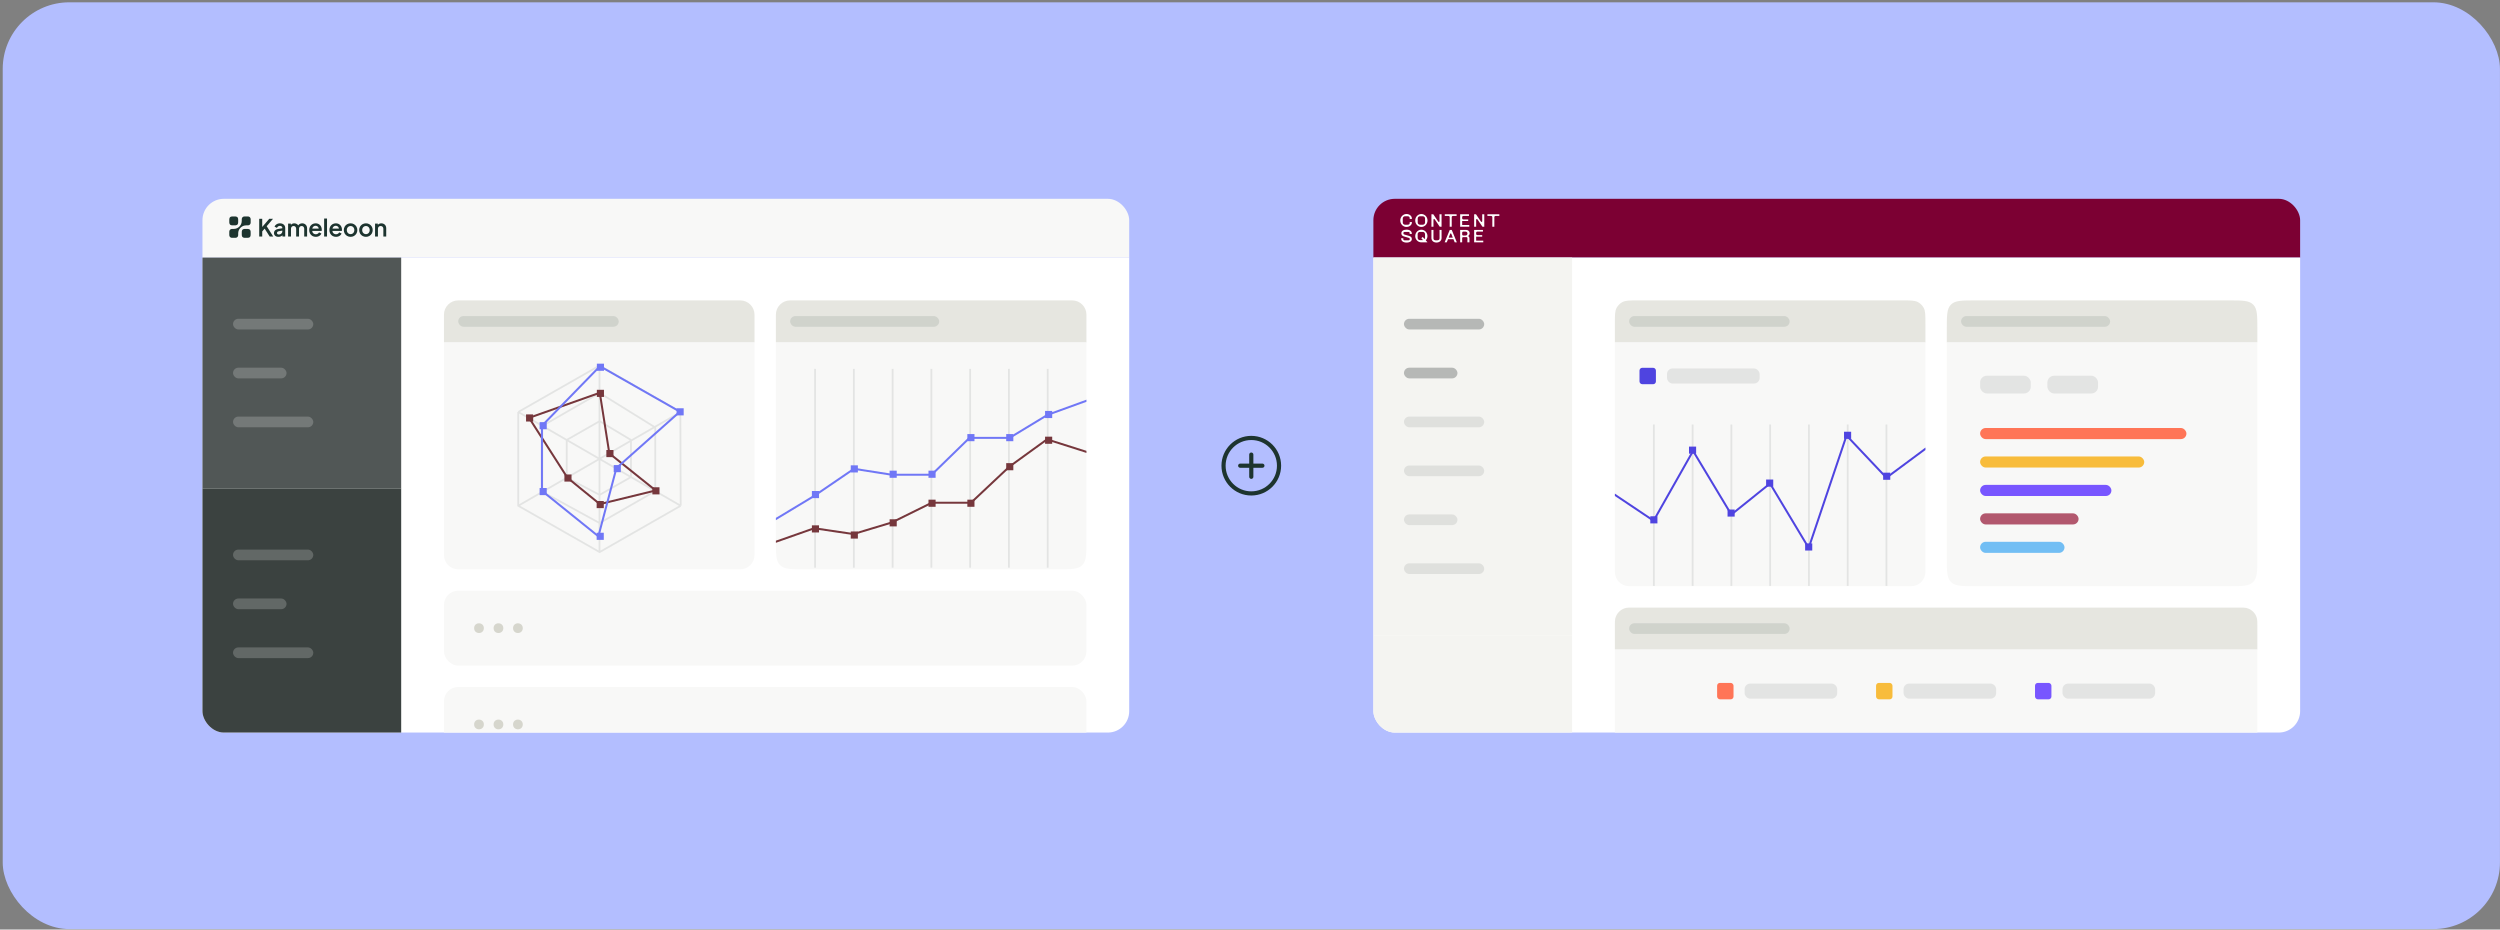 <svg width="901" height="335" viewBox="0 0 901 335" fill="none" xmlns="http://www.w3.org/2000/svg">
<rect x="0" y="0" width="901" height="335" fill="#808080" stroke="none"/>
<g clip-path="url(#clip0_6654_17265)">
<path d="M0.947 0.258H939.737V519.305H0.947V0.258Z" fill="#B3BEFF"/>
<g clip-path="url(#clip1_6654_17265)">
<rect width="334" height="21.196" transform="translate(72.965 71.652)" fill="#F8F8F7"/>
<path d="M88.733 82.504C89.334 82.504 89.634 82.504 89.857 82.633C90.004 82.717 90.126 82.839 90.21 82.985C90.339 83.209 90.339 83.509 90.339 84.109C90.339 84.71 90.339 85.01 90.21 85.233C90.126 85.38 90.004 85.501 89.857 85.586C89.634 85.715 89.334 85.715 88.733 85.715C88.133 85.715 87.833 85.715 87.609 85.586C87.463 85.501 87.341 85.38 87.257 85.233C87.128 85.01 87.128 84.71 87.128 84.109C87.128 83.509 87.128 83.209 87.257 82.985C87.341 82.839 87.463 82.717 87.609 82.633C87.833 82.504 88.133 82.504 88.733 82.504Z" fill="#1D342F"/>
<path d="M84.237 78.007C84.838 78.007 85.138 78.007 85.361 78.136C85.508 78.221 85.629 78.343 85.714 78.489C85.843 78.713 85.843 79.013 85.843 79.613C85.843 80.213 85.843 80.514 85.714 80.737C85.629 80.884 85.508 81.005 85.361 81.09C85.138 81.219 84.838 81.219 84.237 81.219C83.637 81.219 83.337 81.219 83.113 81.09C82.967 81.005 82.845 80.884 82.761 80.737C82.632 80.514 82.632 80.213 82.632 79.613C82.632 79.013 82.632 78.713 82.761 78.489C82.845 78.343 82.967 78.221 83.113 78.136C83.337 78.007 83.637 78.007 84.237 78.007Z" fill="#1D342F"/>
<path d="M85.843 84.752L85.843 84.109C85.843 82.513 87.137 81.219 88.733 81.219L89.376 81.219C89.909 81.219 90.339 80.788 90.339 80.255V78.971C90.339 78.438 89.909 78.007 89.376 78.007L88.091 78.007C87.558 78.007 87.128 78.438 87.128 78.971L87.128 79.613C87.128 81.209 85.833 82.504 84.237 82.504L83.595 82.504C83.062 82.504 82.632 82.934 82.632 83.467L82.632 84.752C82.632 85.285 83.062 85.715 83.595 85.715L84.879 85.715C85.413 85.715 85.843 85.285 85.843 84.752Z" fill="#1D342F"/>
<path fill-rule="evenodd" clip-rule="evenodd" d="M100.904 80.485C101.271 80.485 101.597 80.554 101.88 80.692C102.168 80.831 102.392 81.025 102.549 81.275C102.713 81.52 102.794 81.805 102.794 82.129V85.256H101.795V84.787C101.747 84.836 101.696 84.882 101.642 84.925C101.475 85.064 101.281 85.17 101.062 85.245L101.062 85.245C100.848 85.321 100.609 85.358 100.345 85.358C100.029 85.358 99.749 85.303 99.505 85.193L99.504 85.192C99.267 85.077 99.08 84.919 98.945 84.721L98.945 84.72C98.81 84.515 98.743 84.275 98.743 84.002C98.743 83.779 98.785 83.575 98.87 83.39L98.91 83.312L98.957 83.236C99.073 83.064 99.235 82.917 99.442 82.796L99.534 82.746C99.754 82.633 100.02 82.553 100.33 82.503L101.752 82.268V82.129C101.752 81.915 101.673 81.743 101.513 81.61L101.512 81.609C101.357 81.471 101.148 81.4 100.879 81.4C100.633 81.4 100.418 81.465 100.233 81.595L100.233 81.596C100.053 81.721 99.92 81.884 99.832 82.086L99.815 82.127L99.775 82.107L98.944 81.692L98.958 81.656C99.045 81.424 99.188 81.22 99.385 81.046C99.581 80.868 99.808 80.729 100.067 80.632L100.168 80.597C100.402 80.522 100.648 80.485 100.904 80.485ZM100.53 83.323C100.28 83.367 100.103 83.447 99.993 83.557L99.992 83.558C99.883 83.662 99.827 83.798 99.827 83.968C99.827 84.132 99.887 84.264 100.008 84.369C100.134 84.468 100.296 84.519 100.497 84.519C100.751 84.519 100.969 84.464 101.154 84.356L101.155 84.356L101.224 84.313C101.36 84.224 101.47 84.116 101.556 83.988L101.597 83.922C101.7 83.736 101.752 83.532 101.752 83.307V83.109L100.53 83.323Z" fill="#1D342F"/>
<path fill-rule="evenodd" clip-rule="evenodd" d="M113.737 80.485C114.087 80.485 114.401 80.545 114.678 80.666L114.78 80.714C115.012 80.83 115.212 80.981 115.379 81.168L115.448 81.247C115.604 81.436 115.725 81.648 115.811 81.885C115.914 82.156 115.966 82.443 115.966 82.748C115.966 82.785 115.966 82.823 115.964 82.862L115.958 82.979C115.952 83.061 115.94 83.137 115.923 83.207L115.915 83.239H112.514C112.529 83.413 112.57 83.57 112.639 83.712L112.684 83.794C112.795 83.98 112.938 84.127 113.115 84.237L113.194 84.282C113.382 84.378 113.591 84.426 113.822 84.426C114.093 84.426 114.319 84.365 114.503 84.246L114.503 84.246L114.574 84.199C114.733 84.086 114.86 83.945 114.955 83.778L114.975 83.744L115.01 83.761L115.79 84.142L115.826 84.16L115.81 84.197C115.729 84.39 115.608 84.567 115.447 84.728L115.376 84.796C115.186 84.969 114.955 85.108 114.685 85.211H114.684C114.419 85.309 114.129 85.358 113.814 85.358C113.349 85.358 112.935 85.252 112.572 85.038L112.571 85.038C112.215 84.82 111.936 84.526 111.734 84.158C111.533 83.784 111.432 83.367 111.432 82.909C111.432 82.439 111.533 82.022 111.734 81.659L111.735 81.659L111.815 81.527C111.984 81.27 112.191 81.056 112.437 80.886L112.563 80.805C112.909 80.591 113.301 80.485 113.737 80.485ZM113.737 81.374C113.491 81.374 113.273 81.437 113.082 81.562L113.082 81.563C112.892 81.682 112.744 81.856 112.64 82.087C112.597 82.179 112.565 82.282 112.544 82.392H114.867C114.858 82.274 114.83 82.164 114.784 82.061L114.784 82.06C114.696 81.847 114.561 81.682 114.376 81.562L114.375 81.562C114.196 81.437 113.984 81.374 113.737 81.374Z" fill="#1D342F"/>
<path fill-rule="evenodd" clip-rule="evenodd" d="M121.013 80.485C121.363 80.485 121.677 80.545 121.954 80.666L122.056 80.714C122.288 80.83 122.488 80.981 122.655 81.169C122.845 81.376 122.989 81.615 123.087 81.885L123.123 81.987C123.203 82.228 123.242 82.481 123.242 82.748C123.242 82.785 123.241 82.823 123.24 82.862L123.233 82.979C123.228 83.061 123.216 83.136 123.198 83.207L123.191 83.239H119.79C119.804 83.413 119.846 83.57 119.915 83.712L119.96 83.794C120.071 83.98 120.214 84.127 120.391 84.237L120.47 84.282C120.658 84.378 120.867 84.426 121.098 84.426C121.369 84.426 121.595 84.365 121.779 84.246L121.779 84.246L121.849 84.199C122.008 84.086 122.136 83.945 122.231 83.778L122.251 83.744L122.286 83.761L123.066 84.142L123.102 84.16L123.086 84.197C122.993 84.417 122.848 84.617 122.652 84.796C122.461 84.969 122.23 85.108 121.961 85.211C121.696 85.309 121.405 85.358 121.09 85.358C120.625 85.358 120.211 85.252 119.848 85.038L119.847 85.038C119.491 84.82 119.211 84.526 119.01 84.158C118.809 83.784 118.708 83.367 118.708 82.909C118.708 82.439 118.808 82.022 119.01 81.659L119.011 81.659L119.091 81.527C119.259 81.27 119.467 81.056 119.713 80.886L119.839 80.805C120.185 80.591 120.577 80.485 121.013 80.485ZM121.013 81.374C120.767 81.374 120.549 81.437 120.358 81.562L120.358 81.563C120.168 81.682 120.02 81.856 119.916 82.087C119.873 82.179 119.841 82.282 119.819 82.392H122.143C122.134 82.274 122.106 82.164 122.06 82.061L122.059 82.06C121.972 81.847 121.836 81.682 121.652 81.562L121.651 81.562C121.472 81.437 121.26 81.374 121.013 81.374Z" fill="#1D342F"/>
<path fill-rule="evenodd" clip-rule="evenodd" d="M126.347 80.485C126.806 80.485 127.217 80.591 127.58 80.804C127.948 81.011 128.238 81.299 128.451 81.667L128.491 81.735C128.683 82.082 128.779 82.477 128.779 82.917C128.779 83.358 128.684 83.755 128.491 84.106L128.452 84.176C128.233 84.544 127.94 84.834 127.572 85.047L127.571 85.047C127.203 85.254 126.795 85.358 126.347 85.358C125.9 85.358 125.488 85.252 125.114 85.039C124.792 84.853 124.527 84.607 124.32 84.302L124.234 84.168C124.016 83.799 123.906 83.382 123.906 82.917C123.906 82.447 124.015 82.03 124.234 81.667L124.32 81.532C124.498 81.272 124.718 81.056 124.98 80.885L125.115 80.804C125.483 80.591 125.894 80.485 126.347 80.485ZM126.347 81.459C126.089 81.459 125.856 81.522 125.649 81.648L125.648 81.647C125.446 81.773 125.284 81.946 125.163 82.166C125.049 82.385 124.991 82.635 124.991 82.917C124.991 83.2 125.049 83.453 125.164 83.678C125.285 83.897 125.447 84.069 125.649 84.195C125.857 84.321 126.089 84.384 126.347 84.384C126.611 84.384 126.844 84.32 127.046 84.195L127.119 84.146C127.287 84.026 127.421 83.87 127.522 83.677L127.565 83.591C127.657 83.388 127.704 83.164 127.704 82.917C127.704 82.635 127.643 82.385 127.523 82.166L127.522 82.165C127.407 81.946 127.248 81.773 127.046 81.647C126.844 81.522 126.611 81.459 126.347 81.459Z" fill="#1D342F"/>
<path fill-rule="evenodd" clip-rule="evenodd" d="M131.885 80.485C132.343 80.485 132.754 80.591 133.117 80.804C133.485 81.011 133.776 81.299 133.989 81.667L134.029 81.735C134.221 82.082 134.317 82.477 134.317 82.917C134.317 83.358 134.221 83.755 134.029 84.106L133.989 84.176C133.771 84.544 133.477 84.834 133.109 85.047L133.109 85.047C132.741 85.254 132.332 85.358 131.885 85.358C131.437 85.358 131.026 85.252 130.652 85.039L130.652 85.038C130.33 84.852 130.065 84.607 129.857 84.302L129.772 84.168C129.553 83.799 129.444 83.382 129.444 82.917C129.444 82.447 129.553 82.03 129.772 81.667L129.857 81.532C130.035 81.272 130.255 81.056 130.517 80.885L130.652 80.804C131.02 80.591 131.432 80.485 131.885 80.485ZM131.885 81.459C131.626 81.459 131.394 81.522 131.186 81.648L131.186 81.647C130.983 81.773 130.822 81.946 130.701 82.166C130.586 82.385 130.528 82.635 130.528 82.917C130.528 83.2 130.586 83.453 130.702 83.678C130.822 83.897 130.984 84.069 131.186 84.195C131.394 84.321 131.626 84.384 131.885 84.384C132.149 84.384 132.381 84.32 132.583 84.195L132.657 84.146C132.824 84.026 132.959 83.87 133.06 83.677L133.06 83.677L133.102 83.591C133.195 83.388 133.241 83.164 133.241 82.917C133.241 82.635 133.18 82.385 133.06 82.166L133.06 82.165C132.944 81.946 132.785 81.773 132.583 81.647C132.381 81.522 132.149 81.459 131.885 81.459Z" fill="#1D342F"/>
<path d="M94.503 81.803L97.036 78.857H98.392L96.115 81.524L98.438 85.192L98.479 85.256H97.201L97.189 85.237L95.372 82.394L94.503 83.407V85.256H93.419V78.857H94.503V81.803Z" fill="#1D342F"/>
<path fill-rule="evenodd" clip-rule="evenodd" d="M108.932 80.485C109.255 80.485 109.547 80.56 109.808 80.711C110.075 80.861 110.287 81.07 110.443 81.336L110.498 81.438C110.618 81.68 110.678 81.95 110.678 82.247V85.256H109.636V82.51C109.636 82.284 109.594 82.096 109.514 81.945L109.513 81.944C109.437 81.787 109.33 81.669 109.191 81.589L109.189 81.588C109.056 81.502 108.897 81.459 108.712 81.459C108.527 81.459 108.365 81.502 108.225 81.588L108.224 81.589C108.102 81.659 108.002 81.758 107.925 81.888L107.893 81.945C107.812 82.102 107.771 82.29 107.771 82.51V85.256H106.737V82.51C106.737 82.284 106.696 82.096 106.615 81.945L106.614 81.944C106.539 81.787 106.431 81.669 106.292 81.589L106.29 81.588C106.157 81.502 105.996 81.459 105.805 81.459C105.619 81.459 105.457 81.502 105.318 81.588L105.317 81.589C105.178 81.669 105.067 81.787 104.986 81.943L104.986 81.944C104.91 82.101 104.872 82.289 104.872 82.51V85.256H103.83V80.587H104.829V81.046C104.922 80.919 105.036 80.814 105.172 80.729L105.272 80.671C105.509 80.547 105.774 80.485 106.067 80.485C106.442 80.485 106.775 80.586 107.065 80.788L107.119 80.826C107.274 80.939 107.399 81.07 107.495 81.222C107.616 81.033 107.765 80.879 107.943 80.763L107.943 80.763L108.054 80.698C108.316 80.556 108.609 80.485 108.932 80.485Z" fill="#1D342F"/>
<path d="M117.859 85.256H116.817V78.756H117.859V85.256Z" fill="#1D342F"/>
<path fill-rule="evenodd" clip-rule="evenodd" d="M137.422 80.485C137.768 80.485 138.074 80.56 138.341 80.711L138.439 80.77C138.659 80.914 138.836 81.103 138.968 81.337L139.021 81.439C139.136 81.681 139.193 81.954 139.194 82.256V85.256H138.16V82.51C138.16 82.284 138.119 82.096 138.038 81.945L138.038 81.945C137.957 81.788 137.841 81.67 137.691 81.59L137.689 81.589C137.544 81.503 137.376 81.459 137.185 81.459C136.994 81.459 136.823 81.503 136.672 81.589C136.545 81.659 136.442 81.759 136.364 81.888L136.332 81.945C136.251 82.102 136.21 82.29 136.21 82.51V85.256H135.168V80.587H136.167V81.049C136.246 80.946 136.337 80.855 136.443 80.78L136.536 80.719C136.792 80.563 137.088 80.485 137.422 80.485Z" fill="#1D342F"/>
<g clip-path="url(#clip2_6654_17265)">
<rect width="334" height="171.167" transform="translate(72.965 92.848)" fill="white"/>
<rect width="71.623" height="83.184" transform="translate(72.965 92.848)" fill="#262E2C" fill-opacity="0.8"/>
<rect x="83.984" y="114.886" width="28.925" height="3.854" rx="1.927" fill="white" fill-opacity="0.2"/>
<rect x="83.984" y="132.514" width="19.283" height="3.854" rx="1.927" fill="white" fill-opacity="0.2"/>
<rect x="83.984" y="150.141" width="28.925" height="3.854" rx="1.927" fill="white" fill-opacity="0.2"/>
<rect width="71.623" height="87.983" transform="translate(72.965 176.033)" fill="#262E2C" fill-opacity="0.9"/>
<rect x="83.984" y="198.071" width="28.925" height="3.854" rx="1.927" fill="white" fill-opacity="0.2"/>
<rect x="83.984" y="215.698" width="19.283" height="3.854" rx="1.927" fill="white" fill-opacity="0.2"/>
<rect x="83.984" y="233.326" width="28.925" height="3.854" rx="1.927" fill="white" fill-opacity="0.2"/>
<path d="M160.003 113.402C160.003 110.564 162.304 108.264 165.142 108.264H266.784C269.622 108.264 271.922 110.564 271.922 113.402V123.415H160.003V113.402Z" fill="#E6E6E0"/>
<rect opacity="0.11" x="165.141" y="113.913" width="57.849" height="3.854" rx="1.927" fill="#1C3B34"/>
<path d="M160.003 123.415H271.922V200.043C271.922 202.881 269.622 205.182 266.784 205.182H165.141C162.303 205.182 160.003 202.881 160.003 200.043V123.415Z" fill="#F8F8F7"/>
<path d="M186.781 148.48L216.101 131.741L245.2 148.48L245.315 182.275M186.781 148.48L186.781 182.275L216.102 198.975L245.315 182.275M186.781 148.48L195.464 153.493M245.315 182.275L236.159 176.989M195.464 153.493L195.464 177.223L216.102 188.523L236.159 176.989M195.464 153.493L216.101 141.628L236.159 154.058L236.159 176.989M195.464 153.493L204.237 158.559M236.159 176.989L227.402 171.933M204.237 158.559L204.237 172.138L216.101 178.353L227.402 171.933M204.237 158.559L216.102 151.798L227.402 158.559L227.402 171.933M204.237 158.559L227.402 171.933M216.049 199.173L216.049 131.583M186.78 182.275L245.315 148.48" stroke="#262E2C" stroke-opacity="0.1" stroke-width="0.64"/>
<path d="M216.169 141.556L190.679 150.586L204.51 172.19L216.169 181.677L236.286 176.762L219.598 163.388L216.169 141.556Z" stroke="#76373C" stroke-width="0.731"/>
<path d="M215.654 193.281L195.314 176.897V153.449L216.219 131.979L245.034 148.364L222.151 168.704L215.654 193.281Z" stroke="#7077F6" stroke-width="0.731" stroke-linejoin="round"/>
<rect x="215.105" y="140.48" width="2.569" height="2.569" fill="#76373C"/>
<rect x="189.586" y="149.361" width="2.569" height="2.569" fill="#76373C"/>
<rect x="203.412" y="171.001" width="2.569" height="2.569" fill="#76373C"/>
<rect x="218.532" y="162.177" width="2.569" height="2.569" fill="#76373C"/>
<rect x="235.112" y="175.614" width="2.569" height="2.569" fill="#76373C"/>
<rect x="215.034" y="180.561" width="2.569" height="2.569" fill="#76373C"/>
<rect x="215.108" y="131.073" width="2.569" height="2.569" fill="#7077F6"/>
<rect x="243.831" y="147.146" width="2.569" height="2.569" fill="#7077F6"/>
<rect x="221.182" y="167.602" width="2.569" height="2.569" fill="#7077F6"/>
<rect x="215.037" y="191.996" width="2.569" height="2.569" fill="#7077F6"/>
<rect x="194.477" y="175.879" width="2.569" height="2.569" fill="#7077F6"/>
<rect x="194.477" y="152.134" width="2.569" height="2.569" fill="#7077F6"/>
<g clip-path="url(#clip3_6654_17265)">
<path d="M279.63 113.402C279.63 110.564 281.931 108.264 284.769 108.264H386.411C389.249 108.264 391.549 110.564 391.549 113.402V123.415H279.63V113.402Z" fill="#E6E6E0"/>
<rect opacity="0.11" x="284.768" y="113.913" width="53.717" height="3.854" rx="1.927" fill="#1C3B34"/>
<g clip-path="url(#clip4_6654_17265)">
<path d="M279.63 123.415H391.549V194.905C391.549 199.749 391.549 202.172 390.044 203.677C388.539 205.182 386.117 205.182 381.272 205.182H289.907C285.062 205.182 282.64 205.182 281.135 203.677C279.63 202.172 279.63 199.749 279.63 194.905V123.415Z" fill="#F8F8F7"/>
<path d="M293.758 204.592V132.941" stroke="#262E2C" stroke-opacity="0.1" stroke-width="0.64"/>
<path d="M307.728 204.592V132.941" stroke="#262E2C" stroke-opacity="0.1" stroke-width="0.64"/>
<path d="M321.698 204.592V132.941" stroke="#262E2C" stroke-opacity="0.1" stroke-width="0.64"/>
<path d="M335.669 204.592V132.941" stroke="#262E2C" stroke-opacity="0.1" stroke-width="0.64"/>
<path d="M349.639 204.592V132.941" stroke="#262E2C" stroke-opacity="0.1" stroke-width="0.64"/>
<path d="M363.609 204.592V132.941" stroke="#262E2C" stroke-opacity="0.1" stroke-width="0.64"/>
<path d="M377.579 204.592V132.941" stroke="#262E2C" stroke-opacity="0.1" stroke-width="0.64"/>
<path d="M293.434 190.382L270.34 198.512L268.332 212.741H420.1L420.286 171.972L377.341 158.348L363.789 168.169L349.949 181.182H335.82L321.403 188.302L307.563 192.475L293.434 190.382Z" stroke="#76373C" stroke-width="0.731"/>
<rect x="292.606" y="189.341" width="2.569" height="2.569" fill="#76373C"/>
<rect x="306.612" y="191.533" width="2.569" height="2.569" fill="#76373C"/>
<rect x="320.618" y="187.149" width="2.569" height="2.569" fill="#76373C"/>
<rect x="334.623" y="180.082" width="2.569" height="2.569" fill="#76373C"/>
<rect x="348.63" y="180.082" width="2.569" height="2.569" fill="#76373C"/>
<rect x="362.634" y="166.906" width="2.569" height="2.569" fill="#76373C"/>
<rect x="376.642" y="157.384" width="2.569" height="2.569" fill="#76373C"/>
<path d="M420.1 212.741V133.237L393.953 143.554L377.489 149.535L363.865 157.802H349.409L335.767 171.099H321.407L307.766 168.959L293.406 178.741L271.744 191.817L268.332 212.741H420.1Z" stroke="#7077F6" stroke-width="0.731" stroke-linejoin="round"/>
<rect x="292.606" y="176.95" width="2.569" height="2.569" fill="#7077F6"/>
<rect x="306.612" y="167.703" width="2.569" height="2.569" fill="#7077F6"/>
<rect x="320.614" y="169.638" width="2.569" height="2.569" fill="#7077F6"/>
<rect x="334.622" y="169.638" width="2.569" height="2.569" fill="#7077F6"/>
<rect x="348.63" y="156.448" width="2.569" height="2.569" fill="#7077F6"/>
<rect x="362.634" y="156.448" width="2.569" height="2.569" fill="#7077F6"/>
<rect x="376.642" y="148.097" width="2.569" height="2.569" fill="#7077F6"/>
</g>
</g>
<rect x="160.003" y="212.89" width="231.546" height="26.996" rx="5.138" fill="#F8F8F7"/>
<ellipse cx="172.63" cy="226.388" rx="1.753" ry="1.753" fill="#D6D6CD"/>
<ellipse cx="179.643" cy="226.388" rx="1.753" ry="1.753" fill="#D6D6CD"/>
<ellipse cx="186.657" cy="226.388" rx="1.753" ry="1.753" fill="#D6D6CD"/>
<rect x="160.003" y="247.594" width="231.546" height="26.996" rx="5.138" fill="#F8F8F7"/>
<ellipse cx="172.629" cy="261.092" rx="1.753" ry="1.753" fill="#D6D6CD"/>
<ellipse cx="179.643" cy="261.092" rx="1.753" ry="1.753" fill="#D6D6CD"/>
<ellipse cx="186.656" cy="261.092" rx="1.753" ry="1.753" fill="#D6D6CD"/>
</g>
</g>
<path d="M446.965 167.834H454.965M450.965 163.834V171.834M460.965 167.834C460.965 173.357 456.488 177.834 450.965 177.834C445.442 177.834 440.965 173.357 440.965 167.834C440.965 162.311 445.442 157.834 450.965 157.834C456.488 157.834 460.965 162.311 460.965 167.834Z" stroke="#1D342F" stroke-width="1.5" stroke-linecap="round" stroke-linejoin="round"/>
<g clip-path="url(#clip5_6654_17265)">
<rect width="334" height="21.196" transform="translate(494.965 71.652)" fill="#7C0033"/>
<g clip-path="url(#clip6_6654_17265)">
<path d="M506.875 77.128C508.049 77.128 508.849 77.877 508.849 78.799V78.9H508.059V78.688C508.059 78.232 507.847 77.939 507.32 77.939H506.358C505.913 77.939 505.558 78.303 505.558 78.739V80.177C505.558 80.623 505.913 80.987 506.358 80.987H507.32C507.857 80.987 508.069 80.754 508.069 80.228V80.025H508.859V80.147C508.859 80.977 508.089 81.797 506.874 81.797C505.659 81.797 504.657 80.754 504.657 79.458C504.657 78.182 505.659 77.129 506.874 77.129L506.875 77.128ZM504.961 85.876L505.75 85.866V86.21C505.75 86.443 505.912 86.605 506.155 86.605H507.674C507.917 86.605 508.079 86.443 508.079 86.21V86.109C508.079 85.876 507.968 85.805 507.796 85.754L505.913 85.188C505.457 85.046 505.042 84.732 505.042 84.074V84.053C505.042 83.314 505.741 82.767 506.905 82.767C508.171 82.767 508.829 83.375 508.829 84.246V84.317H508.04V83.982C508.04 83.749 507.888 83.587 507.634 83.587H506.197C505.954 83.587 505.792 83.749 505.792 83.982V84.154C505.792 84.357 505.893 84.448 506.126 84.519L507.797 85.015C508.435 85.208 508.83 85.491 508.83 86.149C508.83 86.878 508.131 87.425 506.946 87.425C505.62 87.425 504.962 86.777 504.962 85.947V85.876L504.961 85.876ZM510.044 79.457C510.044 78.181 511.047 77.127 512.262 77.127C513.477 77.127 514.48 78.181 514.48 79.457C514.48 80.733 513.487 81.796 512.262 81.796C511.037 81.796 510.044 80.753 510.044 79.457ZM512.252 82.788C513.477 82.788 514.459 83.831 514.459 85.107C514.459 85.623 514.237 86.171 513.882 86.586C513.862 86.606 513.862 86.646 513.882 86.666L514.408 87.244C514.418 87.254 514.418 87.274 514.418 87.284C514.418 87.315 514.398 87.345 514.358 87.345H512.251C511.036 87.345 510.044 86.302 510.044 85.107C510.044 83.831 511.037 82.788 512.251 82.788H512.252ZM511.725 86.545H512.849L512.241 85.846L512.737 85.401L513.315 86.029C513.345 86.059 513.385 86.079 513.426 86.079C513.507 86.079 513.578 86.018 513.578 85.927V84.388C513.578 83.942 513.224 83.578 512.778 83.578H511.725C511.28 83.578 510.925 83.942 510.925 84.388V85.735C510.925 86.18 511.279 86.545 511.725 86.545H511.725ZM511.746 80.986H512.789C513.234 80.986 513.589 80.621 513.589 80.175V78.737C513.589 78.302 513.234 77.937 512.789 77.937H511.746C511.3 77.937 510.946 78.302 510.946 78.737V80.175C510.946 80.621 511.3 80.986 511.746 80.986ZM515.887 77.219H516.555L518.307 79.811C518.388 79.933 518.489 79.984 518.58 79.984C518.702 79.984 518.803 79.893 518.803 79.73L518.793 77.219H519.542V81.704H518.874L517.102 79.092C517.031 78.98 516.93 78.93 516.839 78.93C516.717 78.93 516.616 79.031 516.616 79.183V81.704H515.887V77.219ZM520.697 77.219H524.961V77.827H523.655C523.391 77.827 523.199 78.019 523.199 78.282V81.704H522.47V78.282C522.47 78.019 522.277 77.827 522.014 77.827H520.698V77.219H520.697ZM526.236 77.219H529.416V77.827H527.411C527.148 77.827 526.956 78.019 526.956 78.282V78.637C526.956 78.9 527.148 79.092 527.411 79.092H529.143V79.659H526.966V81.097H529.528V81.705H526.237V77.219L526.236 77.219ZM526.236 82.859H528.413C529.183 82.859 529.669 83.426 529.669 84.053C529.669 84.479 529.446 84.742 529.294 84.884C529.224 84.955 529.183 85.005 529.183 85.066C529.183 85.117 529.223 85.178 529.284 85.228C529.487 85.391 529.588 85.583 529.588 85.887V87.344H528.849L528.859 85.866C528.859 85.623 528.697 85.461 528.454 85.461H527.36C527.127 85.461 526.965 85.623 526.965 85.866V87.344H526.236V82.859ZM527.38 84.894H528.039C528.504 84.894 528.869 84.672 528.869 84.156C528.869 83.669 528.504 83.467 528.039 83.467H527.38C527.148 83.467 526.965 83.649 526.965 83.892V84.47C526.965 84.703 527.148 84.895 527.38 84.895V84.894ZM531.279 77.219H531.947L533.699 79.811C533.78 79.933 533.882 79.984 533.973 79.984C534.094 79.984 534.195 79.893 534.195 79.73L534.185 77.219H534.934V81.704H534.266L532.494 79.092C532.423 78.98 532.322 78.93 532.231 78.93C532.11 78.93 532.008 79.031 532.008 79.183V81.704H531.279V77.219ZM536.059 77.219H540.363V77.827H539.015C538.752 77.827 538.56 78.019 538.56 78.282V81.704H537.831V78.282C537.831 78.019 537.638 77.827 537.375 77.827H536.059V77.219ZM531.279 82.859H534.459V83.466H532.454C532.191 83.466 531.998 83.659 531.998 83.922V84.277C531.998 84.54 532.191 84.732 532.454 84.732H534.186V85.3H532.009V86.738H534.571V87.346H531.28V82.86L531.279 82.859ZM523.198 82.859H522.49L520.637 87.345H521.407L521.872 86.211H523.817L524.282 87.345H525.052L523.199 82.859H523.198ZM522.105 85.644L522.621 84.307C522.723 84.054 522.965 84.054 523.067 84.307L523.583 85.644H522.105ZM515.887 82.859H516.616V85.907C516.616 86.403 517.021 86.606 517.345 86.606H518.014C518.429 86.606 518.814 86.383 518.814 85.907V82.859H519.543V85.786C519.543 86.687 518.834 87.416 517.71 87.416C516.586 87.416 515.887 86.687 515.887 85.786V82.859Z" fill="white"/>
</g>
<g clip-path="url(#clip7_6654_17265)">
<rect width="334" height="171.167" transform="translate(494.965 92.848)" fill="white"/>
<rect width="71.623" height="136.067" transform="translate(494.965 92.848)" fill="#F4F4F1"/>
<rect x="505.984" y="114.886" width="28.925" height="3.854" rx="1.927" fill="#262E2C" fill-opacity="0.3"/>
<rect x="505.984" y="132.514" width="19.283" height="3.854" rx="1.927" fill="#262E2C" fill-opacity="0.3"/>
<rect x="505.984" y="150.141" width="28.925" height="3.854" rx="1.927" fill="#262E2C" fill-opacity="0.1"/>
<rect x="505.984" y="167.769" width="28.925" height="3.854" rx="1.927" fill="#262E2C" fill-opacity="0.1"/>
<rect x="505.984" y="185.396" width="19.283" height="3.854" rx="1.927" fill="#262E2C" fill-opacity="0.1"/>
<rect x="505.984" y="203.023" width="28.925" height="3.854" rx="1.927" fill="#262E2C" fill-opacity="0.1"/>
<rect width="71.623" height="35.1" transform="translate(494.965 228.915)" fill="#F4F4F1"/>
<g clip-path="url(#clip8_6654_17265)">
<path d="M582.003 116.639C582.003 113.616 582.003 112.104 582.619 110.962C583.095 110.08 583.819 109.356 584.701 108.88C585.844 108.264 587.355 108.264 590.379 108.264H685.547C688.57 108.264 690.082 108.264 691.224 108.88C692.106 109.356 692.83 110.08 693.306 110.962C693.922 112.104 693.922 113.616 693.922 116.639V123.415H582.003V116.639Z" fill="#E6E6E0"/>
<rect opacity="0.11" x="587.141" y="113.913" width="57.849" height="3.854" rx="1.927" fill="#1C3B34"/>
<path d="M582.003 123.415H693.922V206.125C693.922 208.963 691.622 211.264 688.784 211.264H587.141C584.303 211.264 582.003 208.963 582.003 206.125V123.415Z" fill="#F8F8F7"/>
<rect x="591.326" y="133.004" width="5.013" height="5.013" rx="0.549" fill="#4F44E0" stroke="#4F44E0" stroke-width="0.902"/>
<rect x="600.79" y="132.805" width="33.37" height="5.411" rx="2" fill="#262E2C" fill-opacity="0.1"/>
<path d="M596.052 211.182V153" stroke="#262E2C" stroke-opacity="0.1" stroke-width="0.64"/>
<path d="M610.022 211.182V153" stroke="#262E2C" stroke-opacity="0.1" stroke-width="0.64"/>
<path d="M623.992 211.182V153" stroke="#262E2C" stroke-opacity="0.1" stroke-width="0.64"/>
<path d="M637.962 211.182V153" stroke="#262E2C" stroke-opacity="0.1" stroke-width="0.64"/>
<path d="M651.933 211.182V153" stroke="#262E2C" stroke-opacity="0.1" stroke-width="0.64"/>
<path d="M665.903 211.182V153" stroke="#262E2C" stroke-opacity="0.1" stroke-width="0.64"/>
<path d="M679.873 211.182V153" stroke="#262E2C" stroke-opacity="0.1" stroke-width="0.64"/>
<rect x="664.584" y="155.595" width="2.569" height="2.569" fill="#4F44E0"/>
<rect x="678.682" y="170.353" width="2.569" height="2.569" fill="#4F44E0"/>
<rect x="650.568" y="195.848" width="2.569" height="2.569" fill="#4F44E0"/>
<rect x="636.506" y="172.824" width="2.569" height="2.569" fill="#4F44E0"/>
<rect x="622.61" y="183.624" width="2.569" height="2.569" fill="#4F44E0"/>
<rect x="608.714" y="160.944" width="2.569" height="2.569" fill="#4F44E0"/>
<rect x="594.769" y="186.072" width="2.569" height="2.569" fill="#4F44E0"/>
<path d="M581.042 177.683L595.954 187.671L610.185 162.515L623.976 185.452L637.914 174.255L651.852 197.468L665.496 156.966L679.864 172.175L694.882 161.035" stroke="#4F44E0" stroke-width="0.73" stroke-linecap="round" stroke-linejoin="round"/>
</g>
<g clip-path="url(#clip9_6654_17265)">
<path d="M701.63 118.541C701.63 113.696 701.63 111.274 703.135 109.769C704.64 108.264 707.062 108.264 711.907 108.264H803.273C808.117 108.264 810.539 108.264 812.044 109.769C813.549 111.274 813.549 113.696 813.549 118.541V123.415H701.63V118.541Z" fill="#E6E6E0"/>
<rect opacity="0.11" x="706.768" y="113.913" width="53.717" height="3.854" rx="1.927" fill="#1C3B34"/>
<path d="M701.63 123.415H813.549V200.987C813.549 205.831 813.549 208.254 812.044 209.759C810.539 211.264 808.117 211.264 803.273 211.264H711.907C707.062 211.264 704.64 211.264 703.135 209.759C701.63 208.254 701.63 205.831 701.63 200.987V123.415Z" fill="#F8F8F7"/>
<rect x="713.63" y="135.415" width="18.255" height="6.389" rx="2.433" fill="#262E2C" fill-opacity="0.1"/>
<rect x="737.885" y="135.415" width="18.255" height="6.389" rx="2.433" fill="#262E2C" fill-opacity="0.1"/>
<rect x="713.63" y="154.252" width="74.358" height="4" rx="2" fill="#FF7557"/>
<rect x="713.63" y="164.505" width="59.149" height="4" rx="2" fill="#F8BC3B"/>
<rect x="713.63" y="174.758" width="47.319" height="4" rx="2" fill="#7856FF"/>
<rect x="713.63" y="185.011" width="35.489" height="4" rx="2" fill="#B2586E"/>
<rect x="713.63" y="195.263" width="30.419" height="4" rx="2" fill="#72BEF4"/>
</g>
<g clip-path="url(#clip10_6654_17265)">
<path d="M582.003 225.497C582.003 224.208 582.003 223.563 582.118 223.028C582.543 221.054 584.086 219.511 586.06 219.086C586.595 218.971 587.239 218.971 588.529 218.971H807.024C808.313 218.971 808.958 218.971 809.492 219.086C811.467 219.511 813.009 221.054 813.434 223.028C813.549 223.563 813.549 224.208 813.549 225.497V234.122H582.003V225.497Z" fill="#E6E6E0"/>
<rect opacity="0.11" x="587.141" y="224.62" width="57.849" height="3.854" rx="1.927" fill="#1C3B34"/>
<path d="M582.003 234.122H813.549V305.47C813.549 308.308 811.249 310.609 808.411 310.609H587.141C584.303 310.609 582.003 308.308 582.003 305.47V234.122Z" fill="#F8F8F7"/>
<rect x="618.849" y="246.122" width="5.915" height="5.915" rx="1" fill="#FF7557"/>
<rect x="628.764" y="246.374" width="33.37" height="5.411" rx="2" fill="#262E2C" fill-opacity="0.1"/>
<rect x="676.134" y="246.122" width="5.915" height="5.915" rx="1" fill="#F8BC3B"/>
<rect x="686.048" y="246.374" width="33.37" height="5.411" rx="2" fill="#262E2C" fill-opacity="0.1"/>
<rect x="733.418" y="246.122" width="5.915" height="5.915" rx="1" fill="#7856FF"/>
<rect x="743.333" y="246.374" width="33.37" height="5.411" rx="2" fill="#262E2C" fill-opacity="0.1"/>
</g>
</g>
</g>
</g>
<defs>
<clipPath id="clip0_6654_17265">
<rect x="0.982" y="0.834" width="900" height="334" rx="24" fill="white"/>
</clipPath>
<clipPath id="clip1_6654_17265">
<rect x="72.965" y="71.652" width="334" height="192.364" rx="7.708" fill="white"/>
</clipPath>
<clipPath id="clip2_6654_17265">
<rect width="334" height="171.167" fill="white" transform="translate(72.965 92.848)"/>
</clipPath>
<clipPath id="clip3_6654_17265">
<rect width="111.919" height="96.918" fill="white" transform="translate(279.63 108.264)"/>
</clipPath>
<clipPath id="clip4_6654_17265">
<path d="M279.63 123.415H391.549V194.905C391.549 199.749 391.549 202.172 390.044 203.677C388.539 205.182 386.117 205.182 381.272 205.182H289.907C285.062 205.182 282.64 205.182 281.135 203.677C279.63 202.172 279.63 199.749 279.63 194.905V123.415Z" fill="white"/>
</clipPath>
<clipPath id="clip5_6654_17265">
<rect x="494.965" y="71.652" width="334" height="192.364" rx="7.708" fill="white"/>
</clipPath>
<clipPath id="clip6_6654_17265">
<rect width="35.709" height="10.298" fill="white" transform="translate(504.631 77.102)"/>
</clipPath>
<clipPath id="clip7_6654_17265">
<rect width="334" height="171.167" fill="white" transform="translate(494.965 92.848)"/>
</clipPath>
<clipPath id="clip8_6654_17265">
<rect width="111.919" height="103" fill="white" transform="translate(582.003 108.264)"/>
</clipPath>
<clipPath id="clip9_6654_17265">
<rect width="111.919" height="103" fill="white" transform="translate(701.63 108.264)"/>
</clipPath>
<clipPath id="clip10_6654_17265">
<rect width="231.546" height="91.638" fill="white" transform="translate(582.003 218.971)"/>
</clipPath>
</defs>
</svg>
